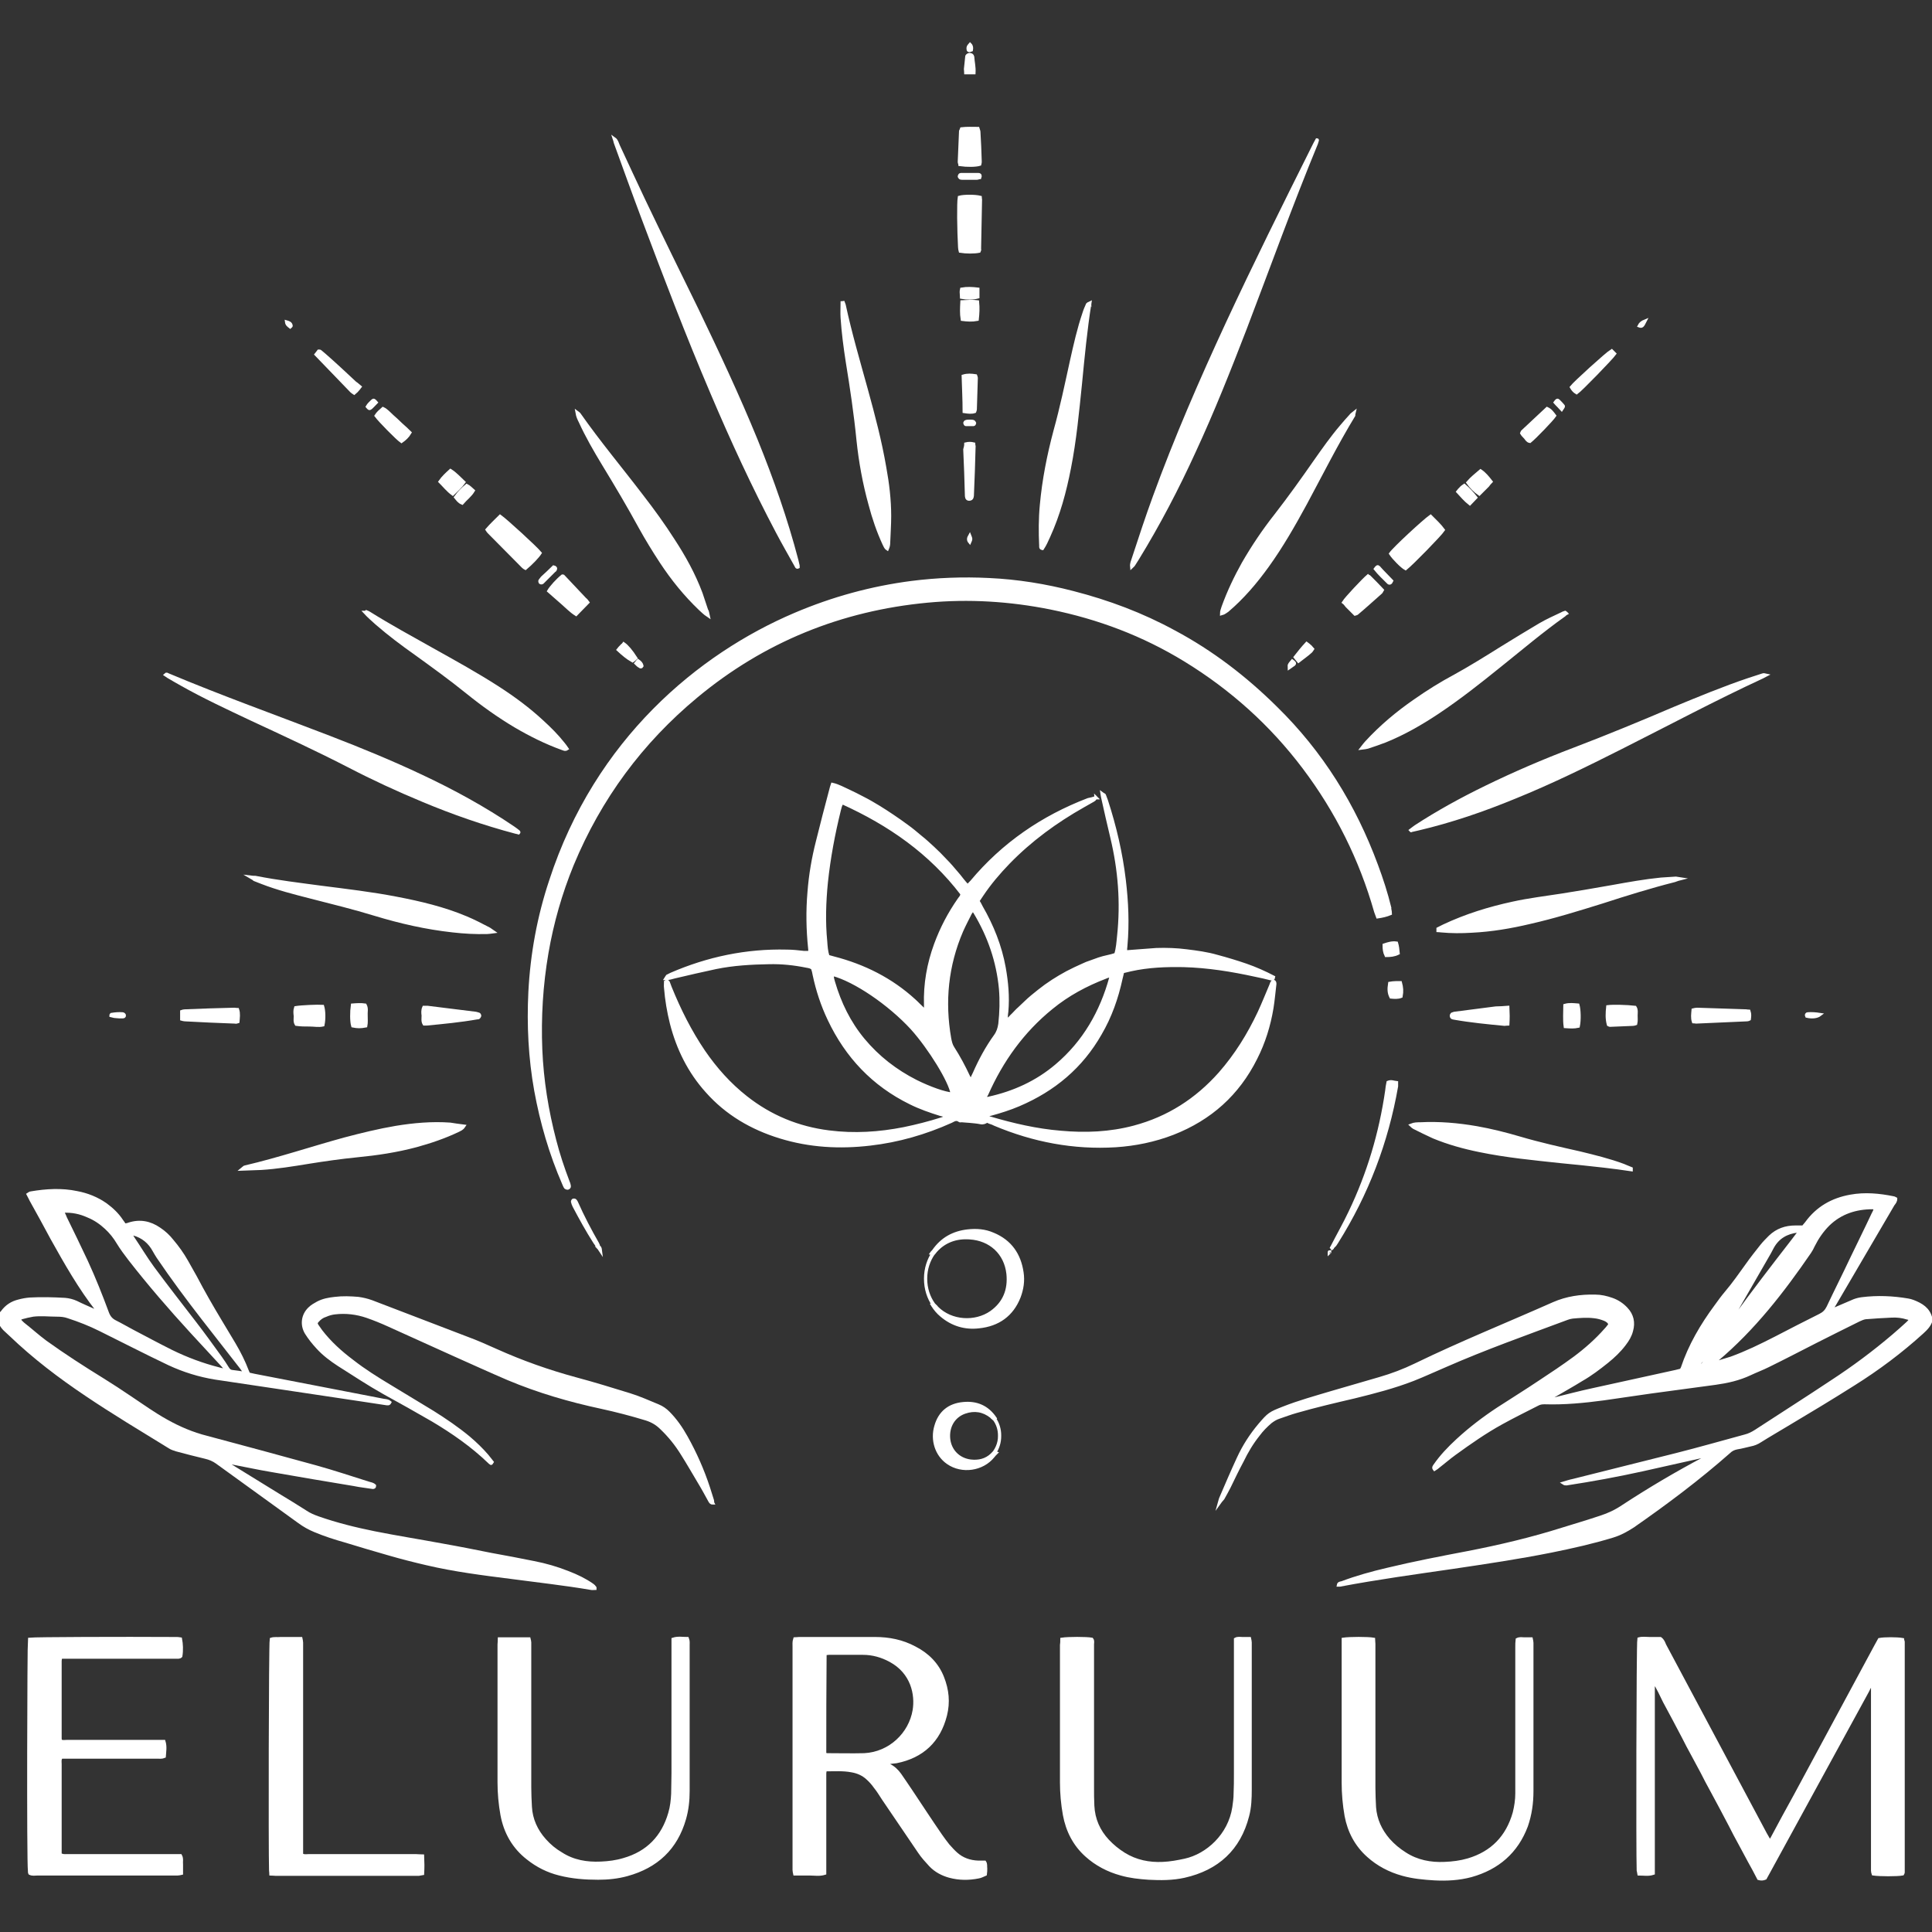 <svg xmlns="http://www.w3.org/2000/svg" xmlns:xlink="http://www.w3.org/1999/xlink" id="Layer_1" x="0px" y="0px" viewBox="0 0 595.3 595.3" style="enable-background:new 0 0 595.3 595.3;" xml:space="preserve"><rect x="0" y="0" width="595.3" height="595.3" fill="#333333" stroke="none"/><style type="text/css">	.st0{fill:#FFFFFF;stroke:#FFFFFF;stroke-miterlimit:10;}</style><g>	<path class="st0" d="M595,406.7c-0.4,1.6-1.5,2.7-2.7,3.8c-6.6,6-13.7,11.3-21.2,16c-6.8,4.3-13.6,8.4-20.5,12.5  c-2.8,1.7-5.6,3.3-8.3,5c-0.9,0.6-1.9,1-3,1.2c-1.4,0.3-2.7,0.7-4.1,0.9c-1,0.2-1.8,0.6-2.5,1.3c-9.3,8.2-19.3,15.7-29.5,22.8  c-2,1.3-4,2.4-6.3,3.1c-6.2,1.9-12.5,3.3-18.9,4.6c-10,2-20.1,3.5-30.2,5c-11.7,1.7-23.4,3.3-35,5.5c-0.1,0-0.2,0-0.4,0  c0.1-0.6,0.7-0.6,1.1-0.7c4.5-1.7,9.2-3,13.9-4.1c8.3-2,16.6-3.6,25-5.2c9.8-1.9,19.5-4.2,29-7.2c3.9-1.2,7.9-2.4,11.8-3.7  c2.5-0.8,4.8-1.9,7-3.4c8.1-5.3,16.4-10.2,24.9-14.7c0.5-0.3,1.1-0.6,1.7-0.9c-0.3-0.5-0.6-0.2-0.8-0.1c-6.7,1.5-13.4,3-20.1,4.5  c-7.7,1.7-15.4,3.1-23.2,4.3c-0.3,0-0.6,0-0.9-0.2c1-0.3,1.9-0.6,2.9-0.8c10.6-2.7,21.3-5.3,31.9-8c7.1-1.8,14.1-3.8,21.1-5.7  c1.2-0.3,2.2-0.8,3.3-1.5c7.8-5.1,15.7-10.1,23.5-15.3c6.6-4.3,12.9-9,18.9-14.1c1.5-1.3,3-2.6,4.4-3.9c0.3-0.3,0.6-0.6,0.8-0.9  c-0.1-0.6-0.5-0.6-0.9-0.7c-1.6-0.5-3.2-0.7-4.9-0.6c-2.7,0.1-5.3,0.3-8,0.5c-0.7,0.1-1.3,0.4-2,0.7c-4.5,2.2-9,4.5-13.4,6.7  c-4.9,2.5-9.7,5-14.6,7.4c-1.8,0.9-3.7,1.6-5.6,2.5c-3.4,1.6-7,2.4-10.6,2.9c-6.7,0.9-13.3,1.8-20,2.7c-4.8,0.7-9.7,1.4-14.5,2.1  c-6,0.8-12.1,1.4-18.2,1.2c-0.8,0-1.5,0.1-2.2,0.5c-3.7,1.9-7.4,3.7-11,5.7c-5.1,2.8-9.8,6.1-14.5,9.5c-1.8,1.3-3.5,2.8-5.2,4.1  c-0.3,0.3-0.7,0.5-1,0.7c-0.4-0.5-0.1-0.8,0.1-1.1c2-2.9,4.4-5.4,7-7.8c3.9-3.6,8.1-6.8,12.5-9.7c4.3-2.8,8.7-5.5,13-8.4  c3.5-2.3,7.1-4.7,10.5-7.2c3.5-2.6,6.8-5.5,9.7-8.8c0.5-0.5,0.9-1.1,1.3-1.6c-0.3-0.9-1-1.3-1.7-1.6c-1-0.4-2.1-0.7-3.1-0.8  c-2.3-0.3-4.6-0.1-6.8,0.1c-0.6,0.1-1.1,0.2-1.6,0.4c-12.6,4.7-25.3,9.2-37.6,14.6c-3.3,1.4-6.5,2.9-9.8,4.2  c-5.9,2.3-12.1,3.9-18.2,5.4c-6,1.4-12,2.8-17.9,4.5c-1.8,0.5-3.6,1.2-5.4,1.8c-0.9,0.3-1.7,0.8-2.5,1.4c-1.4,1.2-2.7,2.5-3.8,4  c-2,2.5-3.6,5.2-5,8.1c-1.4,2.6-2.7,5.3-4,8c-0.6,1.2-1.3,2.4-1.9,3.5c-0.2,0.3-0.5,0.5-1,1.2c0.2-0.7,0.2-0.9,0.3-1.1  c1.8-4.2,3.6-8.4,5.5-12.5c1.7-3.7,3.9-7.1,6.5-10.2c2.9-3.4,3.2-3.6,7.3-5.2c4.8-1.9,9.9-3.3,14.9-4.8c4.9-1.4,9.9-2.9,14.8-4.3  c3.8-1.1,7.5-2.5,11-4.2c14-6.8,28.4-12.6,42.6-18.9c4.1-1.8,8.4-2.4,12.8-2.3c1.8,0,3.5,0.4,5.2,1c1.7,0.6,3.2,1.6,4.4,2.9  c1.8,1.9,2.3,4.2,1.6,6.7c-0.4,1.6-1.2,2.9-2.2,4.2c-1.5,2-3.4,3.8-5.4,5.4c-2.5,2-5,3.9-7.8,5.5c-2.9,1.8-5.8,3.4-8.7,5.1  c-0.6,0.4-1.2,0.7-1.9,1.1c0.7,0.4,1.2,0,1.8-0.1c4.1-1,8.2-2.1,12.4-3c8.5-1.9,17-3.7,25.5-5.6c0.5-0.1,1.1-0.3,1.6-0.4  c0.2-0.3,0.3-0.5,0.4-0.7c2.3-6.9,6-13.2,10.3-19c1-1.4,2.1-2.9,3.2-4.2c2.3-2.7,4.3-5.6,6.4-8.5c1.4-2,3-4,4.5-5.9  c0.8-1,1.7-1.9,2.6-2.8c2.2-2.1,4.8-3,7.8-3c0.8,0,1.5,0,2.4,0c0.3-0.3,0.6-0.8,1-1.2c3.4-4.7,8-7.3,13.6-8.3  c4.4-0.8,8.8-0.4,13.2,0.5c0.2,0,0.5,0.2,0.7,0.3c0,0.7-0.4,1.2-0.8,1.7c-5.9,10.1-11.9,20.3-17.8,30.4c-0.3,0.6-0.8,1.1-0.9,1.8  c0.5,0.3,0.8,0,1.1-0.1c1.9-0.8,3.7-1.6,5.6-2.4c0.8-0.3,1.6-0.5,2.4-0.6c4.8-0.6,9.5-0.4,14.2,0.4c0.5,0.1,1,0.2,1.5,0.4  c2.6,1,4.8,2.3,5.5,5.2C595,406.2,595,406.4,595,406.7z M532.7,407.7c0.2,0,0.4,0,0.5-0.1c0.3-0.4,0.7-0.8,1-1.2  c5.9-8.2,12-16.1,18.2-24.1c0.5-0.7,1.1-1.4,1.6-2.1c0.2-0.2,0.2-0.5,0.4-0.8c-0.2-0.1-0.3-0.1-0.5-0.1c-3.4,0.4-6.1,1.9-7.8,5  c-0.3,0.6-0.6,1.1-0.9,1.7C541,393.2,536.9,400.5,532.7,407.7c0,0.1,0,0.1,0,0.2c0,0.1,0,0.2,0,0.3c0,0,0.1,0,0.1,0  c0,0,0.1-0.1,0-0.1C532.8,407.9,532.8,407.8,532.7,407.7z M577.8,372.3c-0.3-0.1-0.5-0.2-0.8-0.2c-5.2,0-9.9,1.5-13.7,5.2  c-1.9,1.9-3.4,4.1-4.6,6.5c-0.3,0.7-0.7,1.4-1.1,2c-8.3,12.1-17.3,23.7-28.6,33.2c-0.2,0.1-0.2,0.4-0.5,0.8c0.6-0.1,1-0.1,1.3-0.2  c1.2-0.4,2.4-0.7,3.6-1.1c4.7-1.7,9.2-3.9,13.7-6.2c4.6-2.4,9.1-4.7,13.7-7c1.2-0.6,1.9-1.3,2.5-2.5c2.3-4.9,4.8-9.8,7.1-14.7  c2.2-4.6,4.5-9.2,6.7-13.9C577.4,373.6,577.8,373,577.8,372.3z M522.9,420.8c1.6-0.1,1.6-0.1,2.1-0.8c0.6-0.9,1.2-1.9,1.8-2.9  c0.1-0.2,0.1-0.4,0.2-0.6c-0.1,0-0.1-0.1-0.2-0.1C525.6,417.8,524.4,419.1,522.9,420.8z M527.7,415.4l-0.1,0.1l0.1,0L527.7,415.4z"></path>	<path class="st0" d="M-0.3,405.2c0.3-0.3,0.7-0.5,1-0.9c1.3-1.8,3-2.9,5.1-3.4c1.1-0.3,2.2-0.5,3.4-0.6c3.6-0.2,7.2-0.1,10.8,0.1  c1.2,0.1,2.4,0.4,3.5,0.9c1.8,0.9,3.7,1.7,5.5,2.5c0.3,0.1,0.7,0.3,1.1,0.5c0-0.3,0-0.5-0.1-0.6c-5.4-6.9-9.7-14.5-14-22.2  c-2.1-3.9-4.2-7.8-6.4-11.7c-0.3-0.5-0.5-1.1-0.9-1.8c0.3-0.2,0.6-0.4,0.8-0.4c4.7-0.8,9.5-1.1,14.2-0.1c3.2,0.6,6.2,1.8,8.9,3.7  c1.9,1.4,3.6,3,4.9,5c0.3,0.4,0.6,0.8,0.9,1.3c0.4-0.1,0.9-0.1,1.3-0.3c3.4-1.1,6.5-0.5,9.4,1.5c1.5,1,2.8,2.2,3.9,3.6  c1.7,2,3.2,4.1,4.5,6.4c0.9,1.6,1.8,3.2,2.7,4.8c2.4,4.6,5,9.1,7.7,13.6c1.4,2.3,2.8,4.7,4.2,7c1.6,2.7,3,5.5,4.1,8.4  c0.1,0.3,0.3,0.6,0.4,0.9c0.6,0.1,1.2,0.3,1.8,0.4c13.3,2.6,26.5,5.1,39.8,7.7c0.7,0.1,1.3,0.1,1.9,0.6c-0.3,0.6-0.7,0.4-1,0.4  c-2.6-0.4-5.3-0.8-7.9-1.2c-8.9-1.3-17.8-2.7-26.7-4c-6-0.9-12.1-1.8-18.1-2.7c-5-0.8-9.8-2.3-14.3-4.4c-3.6-1.7-7.2-3.5-10.8-5.3  c-3.5-1.7-6.9-3.5-10.4-5.2c-3.2-1.6-6.5-2.9-9.9-4c-1.1-0.4-2.2-0.5-3.4-0.5c-2.5,0-4.9-0.3-7.4,0c-1.2,0.2-2.4,0.5-3.5,0.8  c-0.3,0.1-0.5,0.3-0.9,0.6c0.5,0.5,0.9,1,1.4,1.4c2.3,1.8,4.5,3.8,6.8,5.5c5.7,4.1,11.6,7.9,17.6,11.6c2.9,1.8,5.8,3.7,8.6,5.6  c3.6,2.4,7.2,5,11,7.1c3.9,2.2,8.1,4,12.5,5.1c11.2,3,22.4,6,33.6,9.1c5.4,1.5,10.8,3.3,16.2,5c0.7,0.2,1.4,0.3,1.9,0.8  c0,0.4-0.2,0.5-0.5,0.5c-1.9-0.3-3.9-0.5-5.8-0.9c-8.4-1.4-16.9-2.8-25.3-4.3c-4.2-0.7-8.3-1.6-12.5-2.4c-0.4-0.1-0.9-0.1-1.4-0.2  c0.3,0.7,0.9,0.9,1.3,1.2c4.9,3,9.7,6,14.6,9c2.8,1.7,5.6,3.4,8.4,5.2c1.2,0.8,2.4,1.3,3.8,1.8c5.7,2,11.4,3.4,17.3,4.6  c7,1.4,14,2.5,21,3.8c5.1,0.9,10.1,1.9,15.1,2.9c4.4,0.8,8.7,1.6,13.1,2.5c3.6,0.7,7.1,1.7,10.6,3.1c2.6,1,5.1,2.2,7.4,3.8  c0.3,0.2,0.6,0.5,0.8,0.8c0,0,0,0.1,0,0.2c-0.4,0-0.8,0.1-1.2,0c-8.2-1.4-16.5-2.3-24.7-3.4c-8.7-1.1-17.4-2.2-25.9-4.2  c-3.9-0.9-7.8-1.9-11.6-3c-4.5-1.3-9-2.6-13.5-4c-3.2-0.9-6.3-1.9-9.4-3.2c-1.7-0.7-3.3-1.6-4.8-2.7c-8.4-6.1-16.9-12.2-25.3-18.3  c-1.1-0.8-2.3-1.3-3.6-1.6c-3-0.7-6-1.5-9-2.3c-0.7-0.2-1.5-0.5-2.1-0.9c-8.6-5.3-17.3-10.5-25.6-16.1  c-8.2-5.5-16.1-11.5-23.3-18.4c-0.5-0.4-0.9-0.9-1.4-1.3c-0.8-0.7-1.4-1.4-1.8-2.4c-0.1-0.3-0.4-0.5-0.7-0.5  C-0.3,406.4-0.3,405.8-0.3,405.2z M19.2,373.2c0.4,0.9,0.7,1.4,0.9,2c2.2,4.5,4.4,9,6.5,13.5c2.4,5.2,4.5,10.5,6.5,15.9  c0.5,1.3,1.2,2.1,2.4,2.7c1.8,0.9,3.5,1.9,5.2,2.8c4,2.1,8.1,4.3,12.1,6.3c4.7,2.3,9.5,4.1,14.6,5.4c0.7,0.2,1.3,0.4,2.1,0.3  c-0.1-0.6-0.5-0.9-0.8-1.3c-3.2-3.5-6.5-7-9.7-10.5c-6.6-7.2-13-14.6-19-22.3c-1.3-1.7-2.5-3.3-3.6-5.1c-1-1.7-2.2-3.2-3.7-4.6  c-1.6-1.5-3.5-2.8-5.5-3.6C24.8,373.6,22.2,373,19.2,373.2z M75.6,423.2c-0.6-0.9-0.9-1.4-1.3-1.9c-3.9-5-7.8-10-11.7-15  c-4.8-6.2-9.5-12.5-13.9-19c-0.4-0.6-0.8-1.3-1.2-2c-1.4-2.6-3.5-4.3-6.3-5.1c-0.3-0.1-0.6,0-1-0.1c0.3,0.5,0.5,1,0.7,1.3  c2.1,3.1,4,6.3,6.2,9.3c4.2,5.7,8.6,11.3,12.9,16.9c2.7,3.5,5.3,7.1,7.9,10.7c0.8,1.1,1.5,2.2,2.2,3.3c0.3,0.5,0.7,0.9,1.3,1  C72.8,422.8,73.9,422.9,75.6,423.2z"></path>	<path class="st0" d="M337.4,245.9c0,0.4-0.3,0.5-0.6,0.7c-1,0.6-2,1.1-3,1.7c-8.5,4.8-16.3,10.5-23.1,17.5c-3,3.1-5.8,6.4-8.2,10  c-0.4,0.6-0.8,1.2-1.2,1.8c0.4,0.6,0.7,1.2,1,1.8c3.4,5.9,5.9,12.1,7.1,18.8c0.8,4.5,1.2,8.9,0.8,13.5c-0.1,0.9-0.3,1.7,0,2.8  c0.9-0.6,1.3-1.3,2-1.9c0.6-0.6,1.2-1.3,1.9-1.9c0.6-0.6,1.3-1.2,1.9-1.8s1.3-1.2,2-1.8c0.7-0.6,1.4-1.1,2.1-1.7  c0.7-0.5,1.4-1.1,2.1-1.6c0.7-0.5,1.5-1,2.2-1.5c0.7-0.4,1.4-0.9,2.1-1.3c0.8-0.4,1.5-0.9,2.3-1.3c0.8-0.4,1.6-0.8,2.4-1.2  c0.8-0.4,1.6-0.7,2.4-1.1s1.6-0.7,2.5-1s1.7-0.6,2.5-0.9c0.9-0.3,1.7-0.5,2.6-0.7c0.9-0.2,1.7-0.4,2.6-0.7c0.6-1.9,0.7-3.8,0.9-5.7  c1.1-10.3,0.3-20.4-2.1-30.4c-1-4.1-1.9-8.2-2.8-12.2c-0.1-0.3-0.1-0.6-0.2-1.2c0.4,0.3,0.7,0.3,0.7,0.5c0.2,0.5,0.4,1.1,0.6,1.6  c2.6,8,4.5,16.1,5.5,24.5c0.8,6.7,1.1,13.4,0.5,20.1c0,0.7-0.3,1.4,0.1,2c3.1-0.2,6.2-0.5,9.3-0.7c3.1-0.1,6.2,0,9.3,0.4  c3.2,0.4,6.3,0.8,9.4,1.7c3,0.8,6,1.7,8.9,2.7c2.9,1,5.8,2.3,8.5,3.7c-0.1,0.6-0.3,0.6-0.7,0.5c-1.6-0.4-3.2-0.8-4.8-1.1  c-7.3-1.6-14.7-2.8-22.2-3c-5.5-0.1-10.9,0.1-16.3,1.3c-0.8,0.2-1.6,0.4-2.5,0.6c-0.2,0.8-0.3,1.4-0.5,2.1c-1.3,6-3.3,11.7-6.4,17  c-5.8,10.2-14.3,17.3-25.1,21.9c-2.8,1.2-5.7,2.1-8.6,2.9c-0.5,0.1-1.1,0.2-1.6,0.7c0.5,0.2,0.9,0.4,1.3,0.5  c7.1,2.1,14.4,3.8,21.8,4.4c7.6,0.7,15.2,0.4,22.7-1.6c10.5-2.8,19.2-8.4,26.4-16.5c5-5.7,8.9-12,12.1-18.8  c1.3-2.8,2.4-5.6,3.6-8.4c0.2-0.4,0.2-1,0.8-1.2c0.4,0.1,0.4,0.5,0.4,0.8c-0.3,2.5-0.5,4.9-0.9,7.4c-0.9,5.4-2.5,10.6-5,15.5  c-5.5,11-14,18.6-25.5,23.1c-5.7,2.2-11.6,3.4-17.6,3.8c-13,0.8-25.4-1.6-37.3-6.6c-0.4-0.2-0.8-0.4-1.2-0.5  c-0.4-0.1-0.7-0.3-1.2-0.5c-0.5,0.4-1.2,0.7-2,0.5c-1-0.2-2.1-0.3-3.2-0.4c-0.9-0.1-1.8-0.1-2.6-0.2c-0.2,0-0.5,0.1-0.6,0  c-1-0.8-1.8-0.2-2.6,0.2c-8,3.6-16.3,6-25,7c-9.4,1.1-18.6,0.6-27.7-2.2c-8.8-2.7-16.5-7.2-22.6-14.1c-5.4-6-8.9-13.1-10.9-20.9  c-0.9-3.6-1.5-7.2-1.8-10.9c-0.1-0.6,0-1.3,0-1.9c0.4-0.3,0.6-0.1,0.8,0.2c0.2,0.5,0.4,1.1,0.6,1.6c2.8,6.9,6.1,13.5,10.3,19.7  c3.7,5.4,8,10.2,13.1,14.2c7.5,5.9,16,9.4,25.5,10.6c7.8,1,15.5,0.5,23.1-1c3.9-0.8,7.8-1.8,11.6-3c0.4-0.1,0.8-0.3,1.2-0.5  c0,0,0.1-0.1,0.1-0.3c-0.4-0.4-1-0.5-1.5-0.6c-3.2-1-6.4-2.1-9.4-3.6c-11.4-5.6-19.6-14.3-25-25.7c-2.1-4.4-3.6-9-4.6-13.7  c-0.1-0.7-0.3-1.4-0.5-2c-0.5-0.5-1.2-0.6-1.8-0.7c-3.9-0.8-7.8-1.2-11.7-1.1c-5.5,0.1-10.9,0.4-16.3,1.5  c-4.3,0.9-8.5,1.9-12.8,2.9c-0.8,0.2-1.6,0.5-2.6,0.5c0.2-0.3,0.3-0.6,0.4-0.7c0.4-0.2,0.8-0.4,1.2-0.6c11.3-4.9,23.2-7.4,35.6-7.1  c1.8,0,3.5,0.2,5.3,0.4c0.6,0,1.1,0,1.6,0c0.4-0.5,0.2-0.9,0.2-1.3c-0.6-5.8-0.7-11.5-0.2-17.3c0.4-5.3,1.3-10.5,2.6-15.6  c1.3-5.3,2.7-10.6,4.1-15.9c0.1-0.5,0.3-1.1,0.5-1.7c1.8,0.4,3.3,1.3,4.9,2c1.5,0.7,3.1,1.5,4.6,2.3c1.6,0.8,3.1,1.7,4.6,2.6  c1.5,0.9,3,1.9,4.5,2.9c1.5,1,2.9,2,4.4,3.1c1.4,1,2.7,2.1,4,3.2c1.4,1.1,2.7,2.3,4,3.5c1.3,1.2,2.6,2.5,3.8,3.8  c1.2,1.2,2.3,2.5,3.4,3.8c1.2,1.3,2.1,2.8,3.5,4.1c0.4-0.5,0.8-0.9,1.2-1.3c9.7-11.6,21.8-19.9,35.9-25.3  C336.1,246.2,336.8,246.1,337.4,245.9L337.4,245.9z M259.5,247.3c-0.6,0.8-0.7,1.6-0.9,2.3c-1.8,7.3-3.2,14.7-4,22.3  c-0.6,6.1-0.8,12.1-0.2,18.2c0.1,1.5,0.2,3,0.7,4.6c0.6,0.2,1.2,0.3,1.8,0.5c9.3,2.4,17.7,6.6,24.8,13.1c0.9,0.8,1.7,1.7,2.6,2.5  c0.2,0.2,0.4,0.5,0.8,0.4c0-0.1,0.1-0.1,0.1-0.1c0-0.5,0-1,0-1.5c-0.2-6.4,0.9-12.6,3.1-18.6c1.8-4.9,4.2-9.5,7.2-13.8  c0.3-0.5,0.9-0.9,0.9-1.8C286.7,262.7,274.1,253.9,259.5,247.3z M299.2,333c0.4-1,0.7-1.6,1-2.2c1.8-4.1,3.9-8,6.5-11.6  c0.8-1.1,1.2-2.3,1.4-3.7c0.4-3.6,0.5-7.2,0.2-10.8c-0.8-8.5-3.5-16.3-7.9-23.6c-0.1-0.2-0.4-0.5-0.7-0.8c-0.3,0.5-0.6,0.8-0.8,1.2  c-0.9,1.8-1.8,3.5-2.6,5.3c-4.6,10.7-5.7,21.8-3.7,33.2c0.2,1,0.4,2,1,2.9c1.8,2.8,3.4,5.8,4.8,8.8  C298.6,332.1,298.8,332.4,299.2,333z M303.5,338.5c0.5,0,0.9,0,1.2-0.1c7.7-1.7,14.8-4.9,20.9-10.1c8.5-7.2,13.8-16.5,16.7-27.1  c0-0.1-0.1-0.2-0.1-0.4c-0.6-0.2-1.1,0.1-1.6,0.3c-6,2.3-11.6,5.3-16.6,9.4c-8.9,7.2-15.4,16.3-20,26.7  C303.7,337.6,303.6,338,303.5,338.5z M256.5,300.2c-0.1,1-0.1,1,0.3,2.4c1.9,6.5,4.8,12.5,9.2,17.8c4.5,5.4,9.9,9.6,16.2,12.8  c4.2,2.1,9,3.8,11.2,3.9c-0.5-3.8-6.9-14.2-12.4-20.3C274,309.2,263.4,302,256.5,300.2z"></path>	<path class="st0" d="M428.4,281.5c-1.2,0.5-2.5,0.8-3.9,1c-0.2-0.6-0.4-1.1-0.6-1.6c-4.6-16.2-12-31-22.1-44.4  c-10.1-13.4-22.4-24.4-36.6-33.1c-12.9-7.9-26.7-13.1-41.5-16.1c-12.5-2.5-25.2-3.3-37.9-2.1c-26.7,2.5-50.6,12.2-71.2,29.3  c-17,14.1-29.8,31.4-38.3,51.9c-3.6,8.8-6.2,17.9-7.8,27.2c-1.7,9.9-2.3,19.8-1.9,29.8c0.4,9.5,1.9,18.8,4.3,28  c1.1,4.3,2.5,8.5,4.1,12.7c0.2,0.4,0.3,0.8,0.4,1.3c0.1,0.4-0.2,0.6-0.5,0.7c-0.2,0-0.5-0.1-0.6-0.2c-0.3-0.4-0.4-0.8-0.6-1.2  c-4-9.2-6.8-18.8-8.6-28.7c-1.8-10-2.3-20.2-1.8-30.3c0.6-11.7,2.7-23.2,6.4-34.3c14.1-43.4,45.9-69.6,75.3-82.1  c11.5-4.9,23.5-8.2,35.9-9.8c7.9-1,15.8-1.3,23.8-0.9c8.8,0.4,17.4,1.8,25.9,4c10.9,2.8,21.3,6.7,31.2,12.1  c11.6,6.2,21.9,14.1,31.3,23.4c14.1,13.8,24.2,30.1,31,48.5c1.6,4.3,3,8.6,4.1,13.1C428.1,280,428.4,280.7,428.4,281.5z"></path>	<path class="st0" d="M509.7,518.3c-0.2,0.3-0.3,0.4-0.3,0.6c0,0.6,0,1.3,0,1.9c0,18,0,36,0,54.1c0,0.8,0,1.5,0,2.3  c-1.5,0.5-2.9,0.2-4.4,0.2c-0.1-0.5-0.1-0.8-0.2-1.1c-0.2-5.6-0.1-69.5,0.2-71.3c1.1-0.3,2.2-0.1,3.3-0.1c1.1,0,2.3,0,3.3,0  c0.8,0.6,1,1.3,1.3,2c10.3,19.4,20.7,38.7,31,58.1c0.4,0.7,0.8,1.4,1.2,2.1c0.7,0,0.8-0.5,1-0.8c2.3-4.3,4.6-8.6,7-12.9  c8.3-15.4,16.6-30.8,24.9-46.2c0.4-0.7,0.7-1.3,1.1-2c1.5-0.3,5.4-0.3,7.1,0c0,0.2,0.2,0.5,0.2,0.7c0,23.7,0,47.4,0,71  c0,0.2-0.1,0.3-0.2,0.5c-1.5,0.3-7.1,0.3-9,0c-0.1-0.3-0.2-0.7-0.2-1c0-0.6,0-1.1,0-1.7c0-17.8,0-35.7,0-53.5c0-0.7,0-1.4,0-2  c-0.4-0.3-0.6,0-0.7,0.2c-0.3,0.5-0.6,1-0.8,1.5c-10.2,18.6-20.3,37.2-30.5,55.8c-0.4,0.7-0.7,1.3-1.1,2c-0.7,0.3-1.3,0.3-2,0.1  c-0.9-1.8-1.9-3.6-2.9-5.4c-1-1.8-1.9-3.6-2.9-5.4c-1-1.8-2-3.7-2.9-5.5s-2-3.7-2.9-5.5c-1-1.8-1.9-3.6-2.9-5.4  c-1-1.8-2-3.7-2.9-5.5c-1-1.8-1.9-3.6-2.9-5.4c-1-1.8-2-3.7-2.9-5.5s-2-3.7-2.9-5.5c-1-1.8-1.9-3.6-2.9-5.4  C511.8,522.1,511,520.2,509.7,518.3z"></path>	<path class="st0" d="M272.9,543.2c0.5,0.4,0.7,0.6,1,0.7c1.4,0.7,2.5,1.7,3.4,3c1.2,1.7,2.3,3.4,3.4,5c3,4.5,6,9.1,9.1,13.6  c0.7,1,1.5,2.1,2.3,3.1c0.8,0.9,1.6,1.8,2.5,2.6c1.9,1.7,4.2,2.5,6.8,2.6c0.7,0,1.4,0,2,0c0.4,0.6,0.2,1.3,0.3,1.9  c0,0.6,0,1.1-0.1,1.8c-0.7,0.3-1.4,0.7-2.1,0.8c-3,0.6-5.9,0.6-8.9-0.2c-2.2-0.6-4.3-1.7-5.9-3.4c-1.2-1.3-2.4-2.6-3.4-4.1  c-3.7-5.4-7.3-10.8-11-16.2c-0.9-1.3-1.6-2.6-2.6-3.8c-0.7-1-1.5-1.9-2.4-2.7c-1.4-1.3-3.1-2-4.9-2.3c-2.6-0.5-5.3-0.3-8.1-0.3  c-0.1,0.4-0.2,0.8-0.2,1.1c0,1.5,0,2.9,0,4.4c0,8.1,0,16.1,0,24.2c0,0.7,0,1.4,0,2.2c-1.6,0.5-3.1,0.2-4.6,0.2c-1.5,0-3,0-4.6,0  c-0.1-0.5-0.2-0.8-0.2-1.2c0-0.5,0-1,0-1.5c0-22.4,0-44.8,0-67.2c0-0.8-0.1-1.6,0.2-2.5c0.4,0,0.9-0.1,1.3-0.1c7.8,0,15.6,0,23.4,0  c4.3,0,8.4,0.8,12.3,2.9c3.9,2,6.9,5,8.5,9.1c1.5,3.8,1.9,7.6,0.9,11.6c-2,7.9-7.1,12.7-15.1,14.3  C275.3,542.9,274.3,543,272.9,543.2z M254.1,540.5c0.4,0.1,0.6,0.2,0.8,0.2c3.8,0,7.6,0.1,11.4,0c8-0.4,14.2-6.5,15.4-13.7  c0.8-4.8-0.5-11.7-7.4-15.4c-2.6-1.4-5.4-2.2-8.4-2.2c-3.5,0-7,0-10.5,0c-0.4,0-0.7,0.1-1.1,0.1c-0.1,0.3-0.1,0.6-0.1,0.8  C254.1,520.4,254.1,530.4,254.1,540.5z"></path>	<path class="st0" d="M9.1,505.1c1.8-0.2,28.1-0.3,45-0.2c0.5,0,1,0,1.5,0.1c0.3,1.5,0.4,3.5,0.1,5.3c-0.4,0.4-1,0.3-1.4,0.3  c-3.9,0-7.7,0-11.6,0c-7.3,0-14.6,0-21.9,0c-0.7,0-1.4,0-2.1,0c-0.1,0.5-0.2,0.8-0.2,1.2c0,7.9,0,15.7,0,23.6c0,0.3,0,0.6,0.1,1  c0.7,0.4,1.4,0.2,2.1,0.2c7.4,0,14.9,0,22.3,0c1.9,0,3.8,0,5.7,0c0.6,0,1.1,0,1.8,0c0.5,1.6,0.2,3.1,0.1,4.6  c-0.7,0.3-1.4,0.2-2.1,0.2c-7.4,0-14.9,0-22.3,0c-1.8,0-3.7,0-5.5,0c-0.6,0-1.3,0-1.8,0c-0.6,0.7-0.4,1.5-0.4,2.1  c0,6.9,0,13.8,0,20.8c0,1.8,0,3.7,0,5.5c0,0.6,0,1.1,0,1.6c0.8,0.5,1.5,0.4,2.1,0.4c4.4,0,8.9,0,13.3,0c6.5,0,13.1,0,19.6,0  c0.7,0,1.4,0,2.1,0c0.5,0.9,0.2,1.8,0.3,2.7c0,0.9,0,1.8,0,2.7c-0.5,0.1-0.8,0.2-1.2,0.2c-0.4,0-0.9,0-1.3,0c-14,0-27.9,0-41.9,0  c-0.8,0-1.5,0.2-2.3-0.2c-0.1-0.2-0.1-0.5-0.1-0.7C8.7,573.6,8.9,506.5,9.1,505.1z"></path>	<path class="st0" d="M327.2,505.1c1.9-0.3,7.6-0.3,9.2,0c0.4,0.5,0.2,1.1,0.2,1.6c0,3.4,0,6.7,0,10.1c0,11.3,0,22.6,0,33.9  c0,1.9,0,3.8,0.1,5.7c0.2,4.2,1.8,7.8,4.6,10.8c1.5,1.6,3.1,2.9,5,4.1c3.7,2.3,7.8,3.1,12,2.9c2.3-0.1,4.5-0.5,6.8-1  c6.9-1.5,13.8-7.7,15.1-16.3c0.2-1.4,0.4-2.8,0.4-4.2c0.1-2,0.1-4.1,0.1-6.1c0-13.1,0-26.2,0-39.2c0-0.8,0-1.5,0-2.3  c0.7-0.4,1.5-0.2,2.1-0.2c0.7,0,1.4,0,2.2,0c0.1,0.5,0.2,0.8,0.2,1.2c0,0.4,0,0.8,0,1.1c0,14.7,0,29.4,0,44.2  c0,2.7-0.1,5.5-0.8,8.1c-2.6,10.2-9.3,16.3-19.5,18.6c-3.6,0.8-7.3,0.8-11,0.6c-2.9-0.2-5.7-0.5-8.5-1.3c-4-1.1-7.6-3-10.6-5.7  c-3.7-3.3-5.9-7.6-6.8-12.5c-0.6-3.3-0.9-6.7-0.9-10c0-14.1,0-28.2,0-42.3C327.2,506.3,327.2,505.8,327.2,505.1z"></path>	<path class="st0" d="M413.9,505.1c2-0.3,7.6-0.3,9.3,0c0,0.5,0.1,0.9,0.1,1.4c0,3,0,6.1,0,9.1c0,11.7,0,23.5,0,35.2  c0,2,0.1,4.1,0.2,6.1c0.3,3.8,1.8,7.1,4.3,10c1.5,1.7,3.2,3.1,5.1,4.3c3.7,2.4,7.9,3.2,12.2,3c2.5-0.1,4.9-0.4,7.3-1.1  c7.4-2.2,12.1-7.1,14.2-14.5c0.5-2,0.8-4,0.8-6c0-3.4,0-6.7,0-10.1c0-11.7,0-23.4,0-35c0-0.8,0-1.5,0.1-2.3  c0.8-0.4,1.5-0.2,2.1-0.2c0.7,0,1.4,0,2.2,0c0.1,0.5,0.2,0.8,0.2,1.2c0,0.3,0,0.6,0,1c0,14.9,0,29.8,0,44.7c0,3.7-0.5,7.2-1.7,10.7  c-3,8-8.8,13-17,15.3c-3.7,1-7.5,1.2-11.3,1c-3.3-0.2-6.6-0.5-9.8-1.4c-4-1.1-7.6-3-10.6-5.7c-3.7-3.3-5.9-7.5-6.8-12.3  c-0.6-3.4-0.9-6.8-0.9-10.2c0-14.1,0-28.2,0-42.3C413.9,506.3,413.9,505.7,413.9,505.1z"></path>	<path class="st0" d="M153.9,505c3.1,0,6.1,0,9.1,0c0.1,0.4,0.2,0.8,0.2,1.1c0,0.6,0,1.3,0,1.9c0,14.3,0,28.6,0,42.8  c0,2,0.1,3.9,0.2,5.9c0.2,3.9,1.8,7.4,4.4,10.3c1.5,1.7,3.2,3.1,5.1,4.2c3.7,2.4,7.9,3.1,12.2,2.9c2.4-0.1,4.8-0.4,7.1-1.1  c7.4-2.1,12.1-7,14.2-14.3c0.6-2,0.8-4,0.9-6c0-2.1,0.1-4.2,0.1-6.3c0-13,0-26,0-39c0-0.8,0-1.5,0-2.3c1.5-0.5,2.9-0.2,4.4-0.2  c0.3,0.8,0.2,1.5,0.2,2.1c0,7.1,0,14.2,0,21.3c0,7.9,0,15.7,0,23.6c0,2.9-0.3,5.7-1.1,8.5c-2.6,9.1-8.6,14.7-17.7,17.2  c-2.9,0.8-5.9,1.1-8.9,1.1c-4,0-8-0.3-11.9-1.3c-3.6-0.9-6.8-2.5-9.7-4.8c-4.4-3.4-7-8-8-13.4c-0.6-3.3-0.9-6.7-0.9-10  c0-14.2,0-28.3,0-42.5C153.8,506.2,153.9,505.7,153.9,505z"></path>	<path class="st0" d="M151.3,450.9c-0.2-0.1-0.4-0.3-0.6-0.5c-5.2-5-11.1-9.1-17.3-12.8c-5-2.9-10-5.7-15.1-8.5  c-4.8-2.7-9.3-5.7-13.9-8.6c-2.3-1.5-4.6-3.2-6.5-5.3c-1.3-1.4-2.5-2.9-3.5-4.5c-1.5-2.5-1.1-5.5,1-7.5c0.7-0.7,1.6-1.2,2.5-1.7  c1.7-0.9,3.5-1.2,5.3-1.4c2.4-0.3,4.8-0.2,7.2,0c1.4,0.2,2.7,0.5,4.1,1c9.8,3.8,19.7,7.5,29.5,11.3c3,1.1,5.9,2.4,8.8,3.7  c8,3.6,16.2,6.5,24.7,8.8c5.6,1.5,11.1,3.2,16.6,4.9c2.9,0.9,5.8,2.2,8.7,3.4c1.2,0.5,2.2,1.2,3.1,2.1c2.2,2.2,4,4.8,5.5,7.5  c2.8,5,5.1,10.2,6.9,15.7c0.4,1.3,0.8,2.5,1.2,3.8c0.1,0.3,0,0.6,0.1,0.8c-0.6,0-0.7-0.4-0.9-0.7c-1-1.8-2-3.7-3.1-5.5  c-1.8-3-3.5-6-5.4-9c-1.8-2.9-3.9-5.5-6.3-7.8c-1.4-1.4-2.9-2.3-4.8-2.9c-4.6-1.4-9.2-2.6-13.8-3.6c-9.8-2.1-19.4-4.9-28.7-8.8  c-5.6-2.4-11.3-5-16.9-7.5c-6.6-3-13.3-6-19.9-9c-2.2-1-4.4-1.9-6.7-2.7c-3.2-1.1-6.6-1.5-9.9-1.1c-1,0.1-2,0.4-2.9,0.8  c-1,0.3-1.8,0.9-2.5,1.7c-0.5,0.5-0.5,0.9-0.1,1.5c0.4,0.6,0.8,1.1,1.2,1.7c2.7,3.5,6,6.5,9.6,9.2c3.7,2.9,7.7,5.4,11.7,7.8  c4.4,2.7,8.8,5.3,13.2,8c3.8,2.4,7.5,4.9,11,7.8c2,1.7,4,3.6,5.7,5.6c0.5,0.6,1,1.3,1.5,1.9C151.4,450.8,151.4,450.9,151.3,450.9z"></path>	<path class="st0" d="M130.2,571.9c0.1,2,0.1,3.6,0,5.4c-0.5,0.1-0.8,0.1-1.2,0.2c-0.1,0-0.2,0-0.4,0c-14.5,0-29.1,0-43.6,0  c-0.5,0-1-0.1-1.5-0.1c0-0.4-0.1-0.7-0.1-1c-0.2-6.5-0.1-69.4,0.2-71.3c0.9-0.3,1.9-0.1,2.9-0.2c1,0,2,0,3.1,0c1,0,2,0,3.1,0  c0.1,0.5,0.2,0.8,0.2,1.2c0,0.6,0,1.3,0,1.9c0,20.4,0,40.9,0,61.3c0,0.8,0,1.5,0,2.2c0.8,0.5,1.5,0.3,2.2,0.3c8.4,0,16.9,0,25.3,0  c2.6,0,5.2,0,7.8,0C128.8,571.8,129.4,571.9,130.2,571.9z"></path>	<path class="st0" d="M189.3,42.8c0.7,0.5,0.9,1.4,1.2,2.1c2.6,5.6,5.2,11.2,7.8,16.7c5.4,11.3,10.9,22.5,16.4,33.7  c6.4,13.3,12.7,26.7,18.3,40.4c4.9,12.1,9.2,24.3,12.5,36.9c0.1,0.6,0.3,1.1,0.4,1.7c0,0.1,0,0.2,0,0.4c-0.4,0.2-0.5-0.2-0.6-0.4  c-1.9-3.4-3.9-6.9-5.7-10.3c-7.4-14-14-28.3-20.2-42.9c-7.6-17.8-14.5-35.9-21.3-54c-2.9-7.7-5.7-15.5-8.5-23.2  C189.5,43.4,189.4,43.1,189.3,42.8L189.3,42.8z"></path>	<path class="st0" d="M405.9,43.2c-0.1,0.3-0.2,0.7-0.3,1c-7.8,18.9-14.7,38.1-22,57.2c-4.9,12.7-9.9,25.3-15.6,37.6  c-5.2,11.4-11,22.5-17.5,33.1c-0.4,0.6-0.8,1.3-1.2,1.9c-0.1,0.2-0.3,0.3-0.6,0.6c-0.1-1,0.3-1.7,0.5-2.4  c2.1-6.4,4.2-12.8,6.5-19.1c6.6-18.1,14.3-35.8,22.4-53.3c8.5-18.3,17.5-36.4,26.5-54.4c0.4-0.8,0.8-1.6,1.2-2.3  C405.8,43.1,405.9,43.1,405.9,43.2z"></path>	<path class="st0" d="M159.8,256.6c-0.3-0.1-0.6-0.1-0.9-0.2c-9.8-2.6-19.3-5.9-28.6-9.8c-7.7-3.2-15.3-6.7-22.8-10.6  c-9.9-5.1-20.1-9.8-30.2-14.5c-7.2-3.4-14.5-6.8-21.4-10.7c-1.3-0.7-2.6-1.5-4-2.3c-0.3-0.2-0.6-0.4-0.9-0.6c0.3-0.3,0.5-0.1,0.7,0  c16.4,6.9,33.2,12.9,49.8,19.3c9.6,3.7,19.1,7.6,28.4,12c9.8,4.6,19.3,9.8,28.3,15.9c0.6,0.4,1.1,0.8,1.6,1.2  C159.9,256.4,159.9,256.5,159.8,256.6z"></path>	<path class="st0" d="M434.7,255.8c0.5-0.4,1-0.7,1.5-1.1c6.9-4.5,14.2-8.5,21.6-12.1c8.8-4.3,17.9-8.2,27.1-11.7  c10.5-4,20.9-8.3,31.2-12.7c7.5-3.1,15-6.2,22.7-8.8c1.4-0.5,2.9-0.9,4.3-1.4c0.3-0.1,0.6-0.1,1,0c-0.4,0.2-0.7,0.4-1.1,0.6  c-14.7,6.8-29.1,14.5-43.6,21.8c-10.7,5.4-21.5,10.7-32.6,15.2c-9.7,4-19.6,7.4-29.8,9.8c-0.7,0.2-1.5,0.3-2.2,0.5  C434.8,256,434.8,255.9,434.7,255.8z"></path>	<path class="st0" d="M259.8,93.2c0.1,0.3,0.2,0.6,0.3,0.8c1.9,8.8,4.4,17.3,6.8,26c2.2,8,4.3,15.9,5.7,24.1  c0.9,4.9,1.5,9.9,1.5,14.9c0,2.7-0.2,5.4-0.3,8.2c0,0.6-0.1,1.2-0.4,1.9c-0.6-0.4-0.7-1-1-1.5c-1.8-3.9-3.2-8-4.3-12.2  c-1.8-6.5-3-13.1-3.7-19.8c-0.8-8.1-2-16.1-3.3-24.1c-0.7-4.5-1.3-9.1-1.6-13.6c-0.1-1.5,0-3,0-4.6  C259.6,93.3,259.7,93.2,259.8,93.2z"></path>	<path class="st0" d="M335.8,93.4c-1.3,8.2-2.1,16.5-2.9,24.8c-0.9,8.7-1.7,17.4-3.4,26c-1.4,7.2-3.3,14.3-6.4,21.1  c-0.6,1.3-1.1,2.5-1.9,3.7c-0.6-0.1-0.5-0.5-0.5-0.8c-0.2-4.2-0.2-8.4,0.2-12.6c0.7-7.7,2.2-15.3,4.2-22.8c2-7.2,3.5-14.4,5.1-21.7  c1.1-4.9,2.2-9.8,3.8-14.5c0.3-1,0.7-1.9,1.1-2.8C335.3,93.6,335.6,93.5,335.8,93.4L335.8,93.4z"></path>	<path class="st0" d="M77.4,270.3c0.8,0.1,1.2,0,1.5,0.1c6.6,1.3,13.3,2.1,20,3c7.8,1,15.6,1.9,23.3,3.4c7.3,1.4,14.5,3.1,21.4,6  c2.4,1,4.7,2.2,7,3.4c0.4,0.2,0.7,0.5,1.3,0.9c-0.8,0.1-1.3,0.2-1.8,0.2c-3.6,0.1-7.1-0.1-10.6-0.5c-8.2-0.9-16.1-2.7-24-5.1  c-6.5-2-13.1-3.6-19.7-5.3c-5.1-1.3-10.2-2.6-15.1-4.5c-0.8-0.3-1.5-0.6-2.3-0.9C78.3,270.9,78.1,270.7,77.4,270.3z"></path>	<path class="st0" d="M443.1,286.2c0.6-0.3,1.2-0.6,1.8-0.9c6.8-3.2,13.9-5.4,21.3-7c5-1.1,10.1-1.7,15.2-2.5  c5.1-0.8,10.3-1.7,15.4-2.6c5-0.9,10-1.8,15-2.3c1.5-0.1,3-0.2,4.6-0.3c0.2,0,0.4,0.1,1.1,0.2c-0.8,0.2-1.1,0.4-1.5,0.5  c-7.5,1.9-14.9,4.2-22.3,6.6c-7.4,2.3-14.8,4.6-22.3,6.3c-5.9,1.4-11.8,2.4-17.9,2.7c-3.2,0.2-6.3,0.2-9.5-0.1  c-0.3,0-0.6-0.1-0.9-0.1C443.1,286.5,443.1,286.4,443.1,286.2z"></path>	<path class="st0" d="M112.9,188.5c0.3,0.1,0.6,0.3,0.8,0.4c6.4,4,13,7.6,19.6,11.3c6.8,3.8,13.7,7.6,20.2,11.8  c4.8,3.1,9.4,6.5,13.6,10.4c2.3,2.1,4.5,4.3,6.4,6.7c0.4,0.5,0.8,1,1.2,1.6c-0.6,0.4-1.1,0-1.5-0.1c-5-1.8-9.8-4.2-14.4-6.9  c-5.2-3.1-10.1-6.6-14.8-10.4c-5.2-4.2-10.6-8.1-16-12c-4.1-2.9-8.1-5.9-11.9-9.2c-1.2-1.1-2.5-2.2-3.6-3.4  C112.7,188.7,112.8,188.6,112.9,188.5z"></path>	<path class="st0" d="M482.6,189c-0.2,0.1-0.4,0.3-0.6,0.5c-6.9,4.9-13.4,10.4-20,15.7c-6.2,5-12.4,9.9-19,14.3  c-5.1,3.4-10.5,6.5-16.2,8.8c-1.8,0.7-3.6,1.3-5.4,1.9c-0.5,0.1-0.9,0.2-1.8,0.3c0.6-0.8,1-1.2,1.4-1.7c4.5-4.9,9.5-9.1,15-12.9  c4-2.8,8-5.3,12.3-7.6c4.9-2.7,9.7-5.7,14.5-8.7c3.9-2.4,7.8-4.8,11.7-7.1c2.2-1.3,4.5-2.3,6.8-3.4c0.3-0.2,0.7-0.3,1-0.4  C482.5,188.8,482.5,188.9,482.6,189z"></path>	<path class="st0" d="M218.2,189.7c-1.2-0.8-1.8-1.5-2.5-2.1c-4.5-4.3-8.4-9.1-11.9-14.4c-2.3-3.5-4.5-7.1-6.5-10.7  c-3.6-6.6-7.4-13-11.3-19.4c-2.6-4.3-5.1-8.6-7.2-13.2c-0.4-0.8-0.8-1.6-1-2.8c0.4,0.3,0.6,0.4,0.7,0.6  c6.1,8.7,12.9,16.8,19.3,25.2c3.4,4.4,6.6,8.8,9.6,13.5c3.4,5.2,6.4,10.6,8.6,16.5c0.6,1.7,1.1,3.4,1.7,5.1  C218,188.4,218,188.8,218.2,189.7z"></path>	<path class="st0" d="M376.4,189.1c0-0.8,0.3-1.4,0.5-2.1c1.7-4.7,3.8-9.1,6.2-13.4c3-5.2,6.3-10.1,10-14.8  c4.2-5.4,8.2-11,12.1-16.6c2.6-3.7,5.2-7.4,8.1-10.8c0.9-1.1,1.9-2.2,2.9-3.3c0.2-0.3,0.5-0.5,1-0.9c-0.1,0.4-0.1,0.6-0.1,0.8  c-5.4,8.9-10,18.1-14.9,27.2c-3.6,6.6-7.3,13.1-11.7,19.2c-3.6,5-7.6,9.7-12.3,13.7C377.7,188.4,377.2,188.9,376.4,189.1z"></path>	<path class="st0" d="M142.9,347c-0.6,0.9-1.2,1-1.7,1.3c-4.2,2-8.6,3.5-13,4.7c-6,1.6-12,2.5-18.2,3.1c-5,0.5-9.9,1.2-14.9,2  c-4.9,0.8-9.8,1.6-14.7,1.9c-1.8,0.1-3.5,0.1-5.7,0.2c0.5-0.4,0.6-0.6,0.8-0.6c10.3-2.4,20.4-5.8,30.6-8.6  c5.3-1.4,10.6-2.7,15.9-3.6c5.5-0.9,11.1-1.4,16.7-1C139.9,346.6,141.3,346.8,142.9,347z"></path>	<path class="st0" d="M502.6,360.4c-2.8-0.4-5.5-0.8-8.3-1.1c-4.5-0.5-9-1-13.4-1.4c-8.4-0.9-16.8-1.7-25-3.4  c-4.9-1-9.6-2.3-14.2-4.2c-2-0.9-4-1.9-6-2.9c-0.3-0.2-0.6-0.4-0.9-0.7c1-0.4,1.9-0.4,2.8-0.4c5.9-0.3,11.6,0.2,17.4,1.2  c4.5,0.8,8.9,1.9,13.3,3.2c6.1,1.8,12.4,3.2,18.6,4.6c4.5,1.1,9,2.2,13.3,3.8c0.8,0.3,1.6,0.7,2.4,1  C502.6,360.2,502.6,360.3,502.6,360.4z"></path>	<path class="st0" d="M287,386.2c0.2-0.3,0.5-0.5,0.7-0.8c2.6-3.7,6.1-5.6,10.5-6.1c2.7-0.3,5.3-0.1,7.8,1c5.3,2.2,8.1,6.3,8.9,11.8  c0.4,2.6,0,5.1-0.9,7.5c-2.2,5.6-6.5,8.6-12.4,9.2c-4.3,0.5-8.2-0.7-11.5-3.5c-1.1-0.9-2-2-2.7-3.1l0,0c0.2,0,0.4,0,0.5,0  c0.3,0.2,0.6,0.5,0.8,0.8c4.4,4.4,11.8,4.8,16.7,1.4c4.1-2.9,5.7-7,5.2-11.9c-0.7-6.4-5.4-10.7-11.8-11.1c-4.2-0.3-7.8,1-10.6,4.1  C287.9,385.9,287.7,386.4,287,386.2C287,386.2,287,386.2,287,386.2z"></path>	<path class="st0" d="M306.9,447.7c-0.3,0.3-0.6,0.6-0.9,1c-3.3,4.1-9.6,5-13.9,2c-3.5-2.4-5-7-3.7-11.3c1.2-4.2,4.1-6.5,8.4-6.9  c4.1-0.4,7.4,1,9.8,4.5c-0.4,0.4-0.5,0-0.7-0.1c-0.2-0.1-0.3-0.3-0.4-0.4c-2.5-2-5.3-2.4-8.2-1.4c-3.5,1.2-5.4,4.5-5,8.3  c0.4,3.6,3,6.3,6.7,6.8c2.5,0.3,4.8-0.2,6.7-2C306,447.9,306.3,447.5,306.9,447.7L306.9,447.7z"></path>	<path class="st0" d="M440.8,159.1c1.4,1.4,2.8,2.7,3.9,4.2c-1,1.5-9.6,10.3-11.6,11.9c-1.1-0.6-3.6-3.1-4.6-4.6  C429.7,168.9,438.7,160.6,440.8,159.1z"></path>	<path class="st0" d="M301.7,77.4c-1.5,0.3-4,0.3-5.8,0c-0.1-0.4-0.2-0.8-0.2-1.2c-0.3-5.3-0.4-13.7-0.1-15.4c1.4-0.4,4.8-0.4,6.4,0  c0,0.2,0.1,0.5,0.1,0.7c-0.1,5.1-0.2,10.1-0.3,15.2C301.9,76.9,301.8,77.2,301.7,77.4z"></path>	<path class="st0" d="M154.1,159.1c1.7,1.2,10.8,9.5,12.3,11.3c-0.7,1.1-2.7,3.2-4.5,4.7c-0.2-0.1-0.5-0.3-0.7-0.5  c-3.5-3.6-7.1-7.1-10.6-10.7c-0.2-0.2-0.3-0.4-0.5-0.7C151.3,161.8,152.7,160.5,154.1,159.1z"></path>	<path class="st0" d="M410.5,384.1c1.8-3.5,3.8-7,5.5-10.6c5.7-11.9,9.4-24.3,11.3-37.4c0.1-0.9,0.2-1.7,0.4-2.6  c1-0.4,1.7,0,2.6,0.1c0,0.4,0,0.8,0,1.1c-3,17.2-9.1,33.2-18.4,48c-0.3,0.4-0.5,0.9-0.9,1.2C410.9,384.1,410.6,384.1,410.5,384.1  L410.5,384.1z"></path>	<path class="st0" d="M296.3,39.7c1.7-0.2,3.3-0.1,5-0.1c0.1,0.4,0.3,0.7,0.3,1c0.2,3,0.3,6,0.4,9.1c0,0.3,0,0.6-0.1,0.9  c-1.3,0.4-4,0.4-6.1,0.1c0-0.2-0.2-0.5-0.2-0.8c0.1-3.2,0.3-6.3,0.4-9.5C296.1,40.2,296.2,40,296.3,39.7z"></path>	<path class="st0" d="M181.1,185.6c-1.3,1.3-2.4,2.5-3.6,3.7c-1.6-1-2.9-2.4-4.3-3.6c-1.4-1.2-2.7-2.4-4.1-3.6  c0.7-1.2,2.7-3.4,4.2-4.6c0.1,0,0.3,0,0.3,0.1c2.2,2.3,4.4,4.7,6.6,7C180.6,184.9,180.8,185.2,181.1,185.6z"></path>	<path class="st0" d="M417.5,189.2c-0.8-0.8-1.7-1.7-2.5-2.5c-0.3-0.4-0.6-0.8-1-1.1c0.8-1.3,6.1-6.9,7.5-8.1  c0.1,0.1,0.4,0.1,0.5,0.3c1.3,1.3,2.6,2.6,3.9,4c-0.2,0.3-0.2,0.5-0.4,0.7c-2.5,2.2-4.9,4.4-7.4,6.5  C418,189.1,417.8,189.1,417.5,189.2z"></path>	<path class="st0" d="M464.6,310.4c0.1,1.9,0.1,3.4,0,5.1c-0.4,0-0.7,0.1-1,0.1c-5.2-0.5-10.4-1-15.5-1.9c-0.2,0-0.5-0.1-0.7-0.2  c-0.1-0.1-0.2-0.3-0.2-0.5c0-0.2,0.1-0.4,0.2-0.5c0.3-0.1,0.7-0.3,1.1-0.3c4.1-0.5,8.3-1.1,12.4-1.6  C462.1,310.6,463.2,310.5,464.6,310.4z"></path>	<path class="st0" d="M130.6,310.4c0.4,0,0.7,0,1.1,0c4.8,0.6,9.7,1.2,14.5,1.8c0.4,0,0.9,0.2,1.3,0.3c0.1,0,0.3,0.3,0.3,0.4  c0,0.2-0.2,0.5-0.3,0.6c-0.1,0.1-0.4,0.1-0.5,0.1c-5.1,0.9-10.3,1.4-15.5,1.9c-0.2,0-0.5,0-0.8,0c-0.5-0.8-0.3-1.7-0.3-2.6  C130.3,312.2,130.2,311.3,130.6,310.4z"></path>	<path class="st0" d="M56,314c0-0.9,0-1.5,0-2.3c0.3-0.1,0.6-0.2,0.9-0.2c5.1-0.2,10.2-0.4,15.3-0.5c0.3,0,0.6,0.1,1,0.1  c0.4,1.2,0.2,2.4,0.1,3.7c-0.3,0.1-0.6,0.2-0.9,0.1c-5.2-0.2-10.3-0.4-15.5-0.7C56.6,314.2,56.4,314.1,56,314z"></path>	<path class="st0" d="M538.9,311.6c0.3,0.9,0.2,1.6,0.1,2.4c-0.2,0.1-0.4,0.2-0.6,0.2c-5.3,0.2-10.5,0.5-15.8,0.7  c-0.2,0-0.5-0.1-0.8-0.1c-0.4-1.2-0.2-2.4-0.1-3.6c0.4-0.1,0.8-0.2,1.2-0.2c5.1,0.2,10.2,0.3,15.2,0.5  C538.2,311.5,538.5,311.6,538.9,311.6z"></path>	<path class="st0" d="M495.4,310.2c1.6-0.2,5.9-0.1,8.4,0.2c0.5,0.8,0.3,1.7,0.3,2.5c0,0.8,0.1,1.6-0.1,2.5  c-0.3,0.1-0.5,0.2-0.8,0.2c-2.4,0.1-4.8,0.2-7.2,0.3c-0.1,0-0.2-0.1-0.4-0.2C495.1,313.9,495.2,312.1,495.4,310.2z"></path>	<path class="st0" d="M91.1,310.5c1.8-0.3,6.8-0.5,8.3-0.4c0.4,1.3,0.5,3.8,0.1,5.7c-1.3,0.3-2.7,0-4.1,0c-1.4,0-2.8,0-4.1-0.2  c-0.5-0.8-0.3-1.7-0.3-2.5C90.9,312.2,90.8,311.4,91.1,310.5z"></path>	<path class="st0" d="M479,128.1c-0.8,1.2-6.1,6.7-7.6,7.9c-0.7-0.1-1-0.7-1.4-1.2c-0.4-0.4-0.8-0.8-1.1-1.3  c0.1-0.2,0.1-0.4,0.2-0.5c2.5-2.4,5.1-4.7,7.6-7.1C477.8,126.4,478.4,127.3,479,128.1z"></path>	<path class="st0" d="M115.9,128.1c0.5-0.8,1.3-1.5,2.1-2.2c1.1,0.5,1.9,1.5,2.8,2.3c0.9,0.8,1.9,1.7,2.8,2.6  c0.9,0.8,1.8,1.6,2.7,2.5c-0.7,1.2-1.6,2-2.6,2.7C122.4,135.1,117,129.6,115.9,128.1z"></path>	<path class="st0" d="M297.1,126.8c0-3.7-0.2-7.3-0.3-10.9c1.3-0.4,2.5-0.3,3.8-0.1c0.1,0.3,0.2,0.4,0.2,0.6  c-0.1,3.3-0.2,6.6-0.3,9.8c0,0.2-0.1,0.3-0.2,0.6C299.4,127.1,298.4,127,297.1,126.8z"></path>	<path class="st0" d="M297.6,136.8c0.8-0.2,1.6-0.2,2.4,0c0,0.4,0.2,0.7,0.1,1.1c-0.1,4.8-0.3,9.6-0.5,14.5c0,0.2,0,0.5-0.1,0.8  c-0.1,0.4-0.4,0.6-0.9,0.6c-0.4,0-0.6-0.2-0.7-0.5c-0.1-0.3-0.1-0.6-0.1-0.9c-0.1-4.6-0.3-9.3-0.5-13.9  C297.5,137.8,297.6,137.3,297.6,136.8z"></path>	<path class="st0" d="M485.8,121c-0.7-0.4-1.2-1-1.6-1.7c1-1.3,11-10.4,12.4-11.2c0.3,0.3,0.6,0.6,0.9,0.9  C496.5,110.4,487.1,120.1,485.8,121z"></path>	<path class="st0" d="M110.9,119.2c-0.3,0.4-0.6,0.8-0.9,1.1c-0.2,0.3-0.6,0.5-0.9,0.8c-0.3-0.2-0.6-0.4-0.8-0.6  c-3.6-3.7-7.2-7.5-10.9-11.3c0.3-0.4,0.6-0.7,0.8-1c0.2,0,0.4,0,0.5,0.1c0.4,0.4,0.9,0.7,1.3,1.1c3.2,2.8,6.3,5.7,9.4,8.6  C109.9,118.3,110.4,118.8,110.9,119.2z"></path>	<path class="st0" d="M459.4,148.4c-0.4,0.4-0.7,0.8-1,1.2c-0.9,0.9-1.8,1.8-2.6,2.6c-1.3-0.9-2.5-2.1-3.5-3.5  c1.1-1.3,2.5-2.4,3.9-3.6C457.4,145.9,458.4,147.1,459.4,148.4z"></path>	<path class="st0" d="M135.6,148.4c0.9-1.3,2-2.3,3.2-3.4c1.6,1,2.8,2.4,4.1,3.6c-1,1.4-2.2,2.4-3.4,3.6  C138,151.1,136.9,149.7,135.6,148.4z"></path>	<path class="st0" d="M108.6,309.7c1.3-0.1,2.6-0.2,3.9,0c0.6,1.1,0.2,2.2,0.3,3.3c0,1,0.1,2.1-0.1,3.1c-1.6,0.3-2.5,0.3-4,0  C108.3,314.8,108.3,311.8,108.6,309.7z"></path>	<path class="st0" d="M486.3,316.2c-1.3,0.3-2.5,0.2-4,0.1c-0.3-2.2-0.1-4.3-0.1-6.5c1.4-0.4,2.7-0.2,4-0.1  C486.6,311.1,486.7,314.3,486.3,316.2z"></path>	<path class="st0" d="M296.4,93c1.8-0.1,3.2-0.2,4.8,0c0.2,1.9,0.1,3.6-0.1,5.4c-1.6,0.3-3,0.2-4.6,0  C296.2,96.6,296.3,94.9,296.4,93z"></path>	<path class="st0" d="M431.5,302.8c0.4,1.5,0.5,2.6,0.2,4.2c-1,0.4-2.1,0.3-3.1,0.2c-0.6-1.2-0.7-2.3-0.4-4.2c0.6-0.1,1.3-0.2,2-0.2  C430.7,302.8,431.1,302.8,431.5,302.8z"></path>	<path class="st0" d="M143.8,149.6c0.8,0.4,1.3,1,2,1.6c-0.9,1.5-2.3,2.5-3.4,3.8c-1-0.4-1.4-1.1-2-1.8  C141.4,151.8,142.5,150.7,143.8,149.6z"></path>	<path class="st0" d="M451.2,149.6c1.3,1.1,2.4,2.3,3.5,3.7c-0.6,0.6-1.1,1.2-1.8,1.9c-1.4-1.1-2.5-2.4-3.7-3.7  c0.3-0.4,0.6-0.7,0.9-1C450.4,150.1,450.8,149.9,451.2,149.6z"></path>	<path class="st0" d="M430.3,290.6c0.3,1,0.4,2,0.5,3.1c-1.2,0.6-2.4,0.7-3.7,0.7c-0.5-1-0.6-2-0.6-3.2  C427.7,290.8,428.9,290.4,430.3,290.6z"></path>	<path class="st0" d="M301.3,89.1c0,1,0,1.7,0,2.4c-1.5,0.4-3.4,0.4-5,0.1c0-0.5-0.1-1-0.1-1.5c0-0.3,0-0.6,0.1-1  C298,88.8,299.6,88.9,301.3,89.1z"></path>	<path class="st0" d="M184.3,384.2c-0.3-0.5-0.7-0.9-1-1.4c-2.3-3.6-4.4-7.4-6.4-11.2c-0.2-0.4-0.4-0.9-0.5-1.4  c0-0.1,0.2-0.4,0.3-0.4s0.4,0,0.5,0.1c0.2,0.2,0.3,0.4,0.4,0.6c1.9,4.3,4.1,8.5,6.5,12.7C184.3,383.6,184.5,383.9,184.3,384.2  C184.3,384.3,184.3,384.2,184.3,384.2z"></path>	<path class="st0" d="M195.9,202.8c-0.3,0.3-0.6,0.5-1,0.8c-1.6-0.9-3-2.1-4.4-3.4c0.3-0.4,0.6-0.7,0.9-1c0.2-0.3,0.6-0.5,0.8-0.8  C193.2,199.1,194.5,200.6,195.9,202.8z"></path>	<path class="st0" d="M400.1,203.7c-0.4-0.5-0.7-0.8-1-1.2c1.1-1.4,2.2-2.8,3.5-4.2c0.4,0.3,0.7,0.5,1,0.8c0.3,0.2,0.5,0.6,0.8,0.9  c-0.2,0.3-0.3,0.5-0.5,0.7C402.7,201.8,401.5,202.6,400.1,203.7z"></path>	<path class="st0" d="M300.1,22.4c-1,0-1.7,0-2.5,0c0-0.4-0.1-0.8-0.1-1.1c0.1-1.2,0.3-2.5,0.4-3.8c0-0.4,0.4-0.6,0.8-0.7  c0.5,0,0.9,0.2,1,0.7C299.8,19.1,300.2,20.6,300.1,22.4z"></path>	<path class="st0" d="M301.9,54.7c-0.3,0-0.6,0.2-0.9,0.2c-1.5,0-2.9,0-4.4,0c-0.2,0-0.5,0-0.7-0.1c-0.1-0.1-0.3-0.3-0.3-0.4  c0-0.2,0.1-0.3,0.2-0.5c0,0,0.1-0.1,0.2-0.1c1.8,0,3.7,0,5.5,0C302,53.8,302.1,54.2,301.9,54.7z"></path>	<path class="st0" d="M170.6,174.7c0.5,0.1,0.7,0.4,0.5,0.8c-0.1,0.2-0.2,0.3-0.4,0.4c-1.2,1.2-2.4,2.4-3.6,3.6  c-0.1,0.1-0.5,0.1-0.6,0c-0.1-0.1-0.2-0.5-0.1-0.6c0.2-0.3,0.5-0.6,0.7-0.9C168.2,177,169.4,175.9,170.6,174.7z"></path>	<path class="st0" d="M428.8,179c-0.3,0.7-0.7,0.8-1,0.5c-1.4-1.4-2.8-2.7-4-4.2c0.5-0.7,0.7-0.8,1-0.5  C426.1,176.3,427.5,177.6,428.8,179z"></path>	<path class="st0" d="M556.7,313.1c-0.2-0.4,0-0.7,0.3-0.7c1.2-0.1,2.5,0,3.8,0.2C559.9,313.3,558.4,313.5,556.7,313.1z"></path>	<path class="st0" d="M34.3,312.6c1.2-0.2,2.3-0.3,3.5-0.2c0.2,0,0.5,0.3,0.5,0.4c0.1,0.4-0.2,0.5-0.6,0.5c-0.7,0-1.4,0-2.1-0.1  c-0.5,0-0.9-0.2-1.4-0.3C34.2,312.8,34.2,312.7,34.3,312.6z"></path>	<path class="st0" d="M298.8,129.8c0.4,0,0.8,0,1.1,0.1c0.2,0.1,0.3,0.3,0.4,0.5c0,0.1-0.2,0.4-0.3,0.4c-0.8,0-1.6,0-2.4,0  c-0.1,0-0.3-0.3-0.3-0.4c0-0.2,0.2-0.5,0.4-0.5C298,129.8,298.4,129.8,298.8,129.8z"></path>	<path class="st0" d="M481.2,126.1c-0.7-0.8-1.4-1.4-2-2.1c0.5-0.7,0.7-0.8,1-0.5c0.5,0.5,1,1,1.4,1.5  C481.8,125.2,481.8,125.2,481.2,126.1z"></path>	<path class="st0" d="M113.2,125.3c0.4-0.7,1-1.2,1.6-1.8c0.3-0.3,0.5-0.2,1.1,0.5c-0.6,0.6-1.1,1.2-1.7,1.7  C113.8,126,113.7,125.9,113.2,125.3z"></path>	<path class="st0" d="M196.6,203.6c0.7,0.5,1.1,1,1.2,1.6c-0.2,0.4-0.5,0.3-0.7,0.1c-0.4-0.2-0.7-0.5-1.1-0.9  C196.2,204.2,196.3,203.9,196.6,203.6z"></path>	<path class="st0" d="M398.2,203.7c0.7,0.5,0.8,0.7,0.5,1c-0.4,0.3-0.8,0.6-1.4,1c0-0.4-0.1-0.7,0-0.8  C397.5,204.4,397.9,204.1,398.2,203.7z"></path>	<path class="st0" d="M298.9,13.7c0.5,0.5,0.5,1.1,0.4,1.7c-0.8,0.3-1,0.2-1-0.4C298.3,14.5,298.3,14.4,298.9,13.7z"></path>	<path class="st0" d="M506.9,98.9c-0.8,1.6-1,1.8-1.8,1.5C505.4,99.8,505.9,99.3,506.9,98.9z"></path>	<path class="st0" d="M88.3,99.2c0.7,0.2,1.3,0.4,1.4,1.2c0,0.1-0.2,0.2-0.3,0.3C88.9,100.3,88.4,100,88.3,99.2z"></path>	<path class="st0" d="M298.8,165.1c0.4,1,0.4,1,0,1.9C298.3,166.4,298.4,165.8,298.8,165.1z"></path>	<path class="st0" d="M184.3,384.3c0.5-0.1,0.6,0.2,0.7,1C184.6,384.7,184.5,384.5,184.3,384.3L184.3,384.3z"></path>	<path class="st0" d="M410.5,384.1c0,0.1,0.1,0.2,0.1,0.3c0,0.1-0.1,0.1-0.2,0.2c0,0-0.1-0.1,0-0.1  C410.4,384.3,410.5,384.2,410.5,384.1C410.5,384.1,410.5,384.1,410.5,384.1z"></path>	<path class="st0" d="M409.7,385.8c0,0-0.1,0.1-0.1,0.1c0,0,0-0.1,0-0.1c0,0,0-0.1,0.1-0.1C409.7,385.7,409.7,385.7,409.7,385.8z"></path>	<path class="st0" d="M287,386.2c0,0.1,0,0.2,0,0.3C287,386.4,287,386.3,287,386.2L287,386.2z"></path>	<path class="st0" d="M287.5,402.2c0-0.1-0.1-0.2-0.1-0.3c0,0,0.1,0,0.1-0.1C287.5,402,287.4,402.1,287.5,402.2  C287.4,402.3,287.5,402.2,287.5,402.2z"></path>	<path class="st0" d="M306.8,447.7c0-0.1,0-0.2,0-0.3C306.8,447.5,306.8,447.6,306.8,447.7L306.8,447.7z"></path>	<path class="st0" d="M337.4,245.9c0.1-0.1,0.2-0.1,0.2-0.2c0,0,0.1,0.1,0.1,0.1C337.7,245.8,337.5,245.9,337.4,245.9  C337.4,245.9,337.4,245.9,337.4,245.9z"></path>	<path class="st0" d="M335.8,93.4c0-0.1-0.1-0.2-0.1-0.3C335.7,93.2,335.7,93.3,335.8,93.4C335.8,93.4,335.8,93.4,335.8,93.4z"></path>	<path class="st0" d="M189.3,42.7C189.3,42.7,189.3,42.7,189.3,42.7C189.3,42.8,189.3,42.7,189.3,42.7z"></path>	<path class="st0" d="M532.7,407.7c0,0.1,0.1,0.2,0.2,0.3c0,0,0,0.1,0,0.1c0,0-0.1,0-0.1,0c0-0.1,0-0.2,0-0.3  C532.7,407.8,532.7,407.8,532.7,407.7C532.7,407.7,532.7,407.7,532.7,407.7z"></path>	<polygon class="st0" points="527.7,415.4 527.8,415.5 527.7,415.5  "></polygon>	<g>		<path class="st0" d="M298.9,433.4"></path>	</g>	<g>		<path class="st0" d="M285.2,394c0,12.2,14.8,18.3,23.2,9.4c5-5.1,5-13.8,0-18.9C300,375.7,285.2,381.9,285.2,394L285.2,394z    M285.2,394c0-12.5,15-19.2,24.1-10.3c5.7,5.4,5.7,15.3,0,20.7C300.2,413.3,285.2,406.6,285.2,394L285.2,394z"></path>	</g>	<g>		<path class="st0" d="M308,442.4c0.1-7.8-9.7-11.7-14.9-5.9c-5,5.2-1.4,14.4,5.9,14.6C303.8,451.4,308.1,447.2,308,442.4L308,442.4   z M308,442.4c0.1,8.1-9.8,12.6-15.8,6.9c-3.8-3.5-3.8-10.2,0-13.7C298.2,429.8,308.1,434.3,308,442.4L308,442.4z"></path>	</g></g></svg>